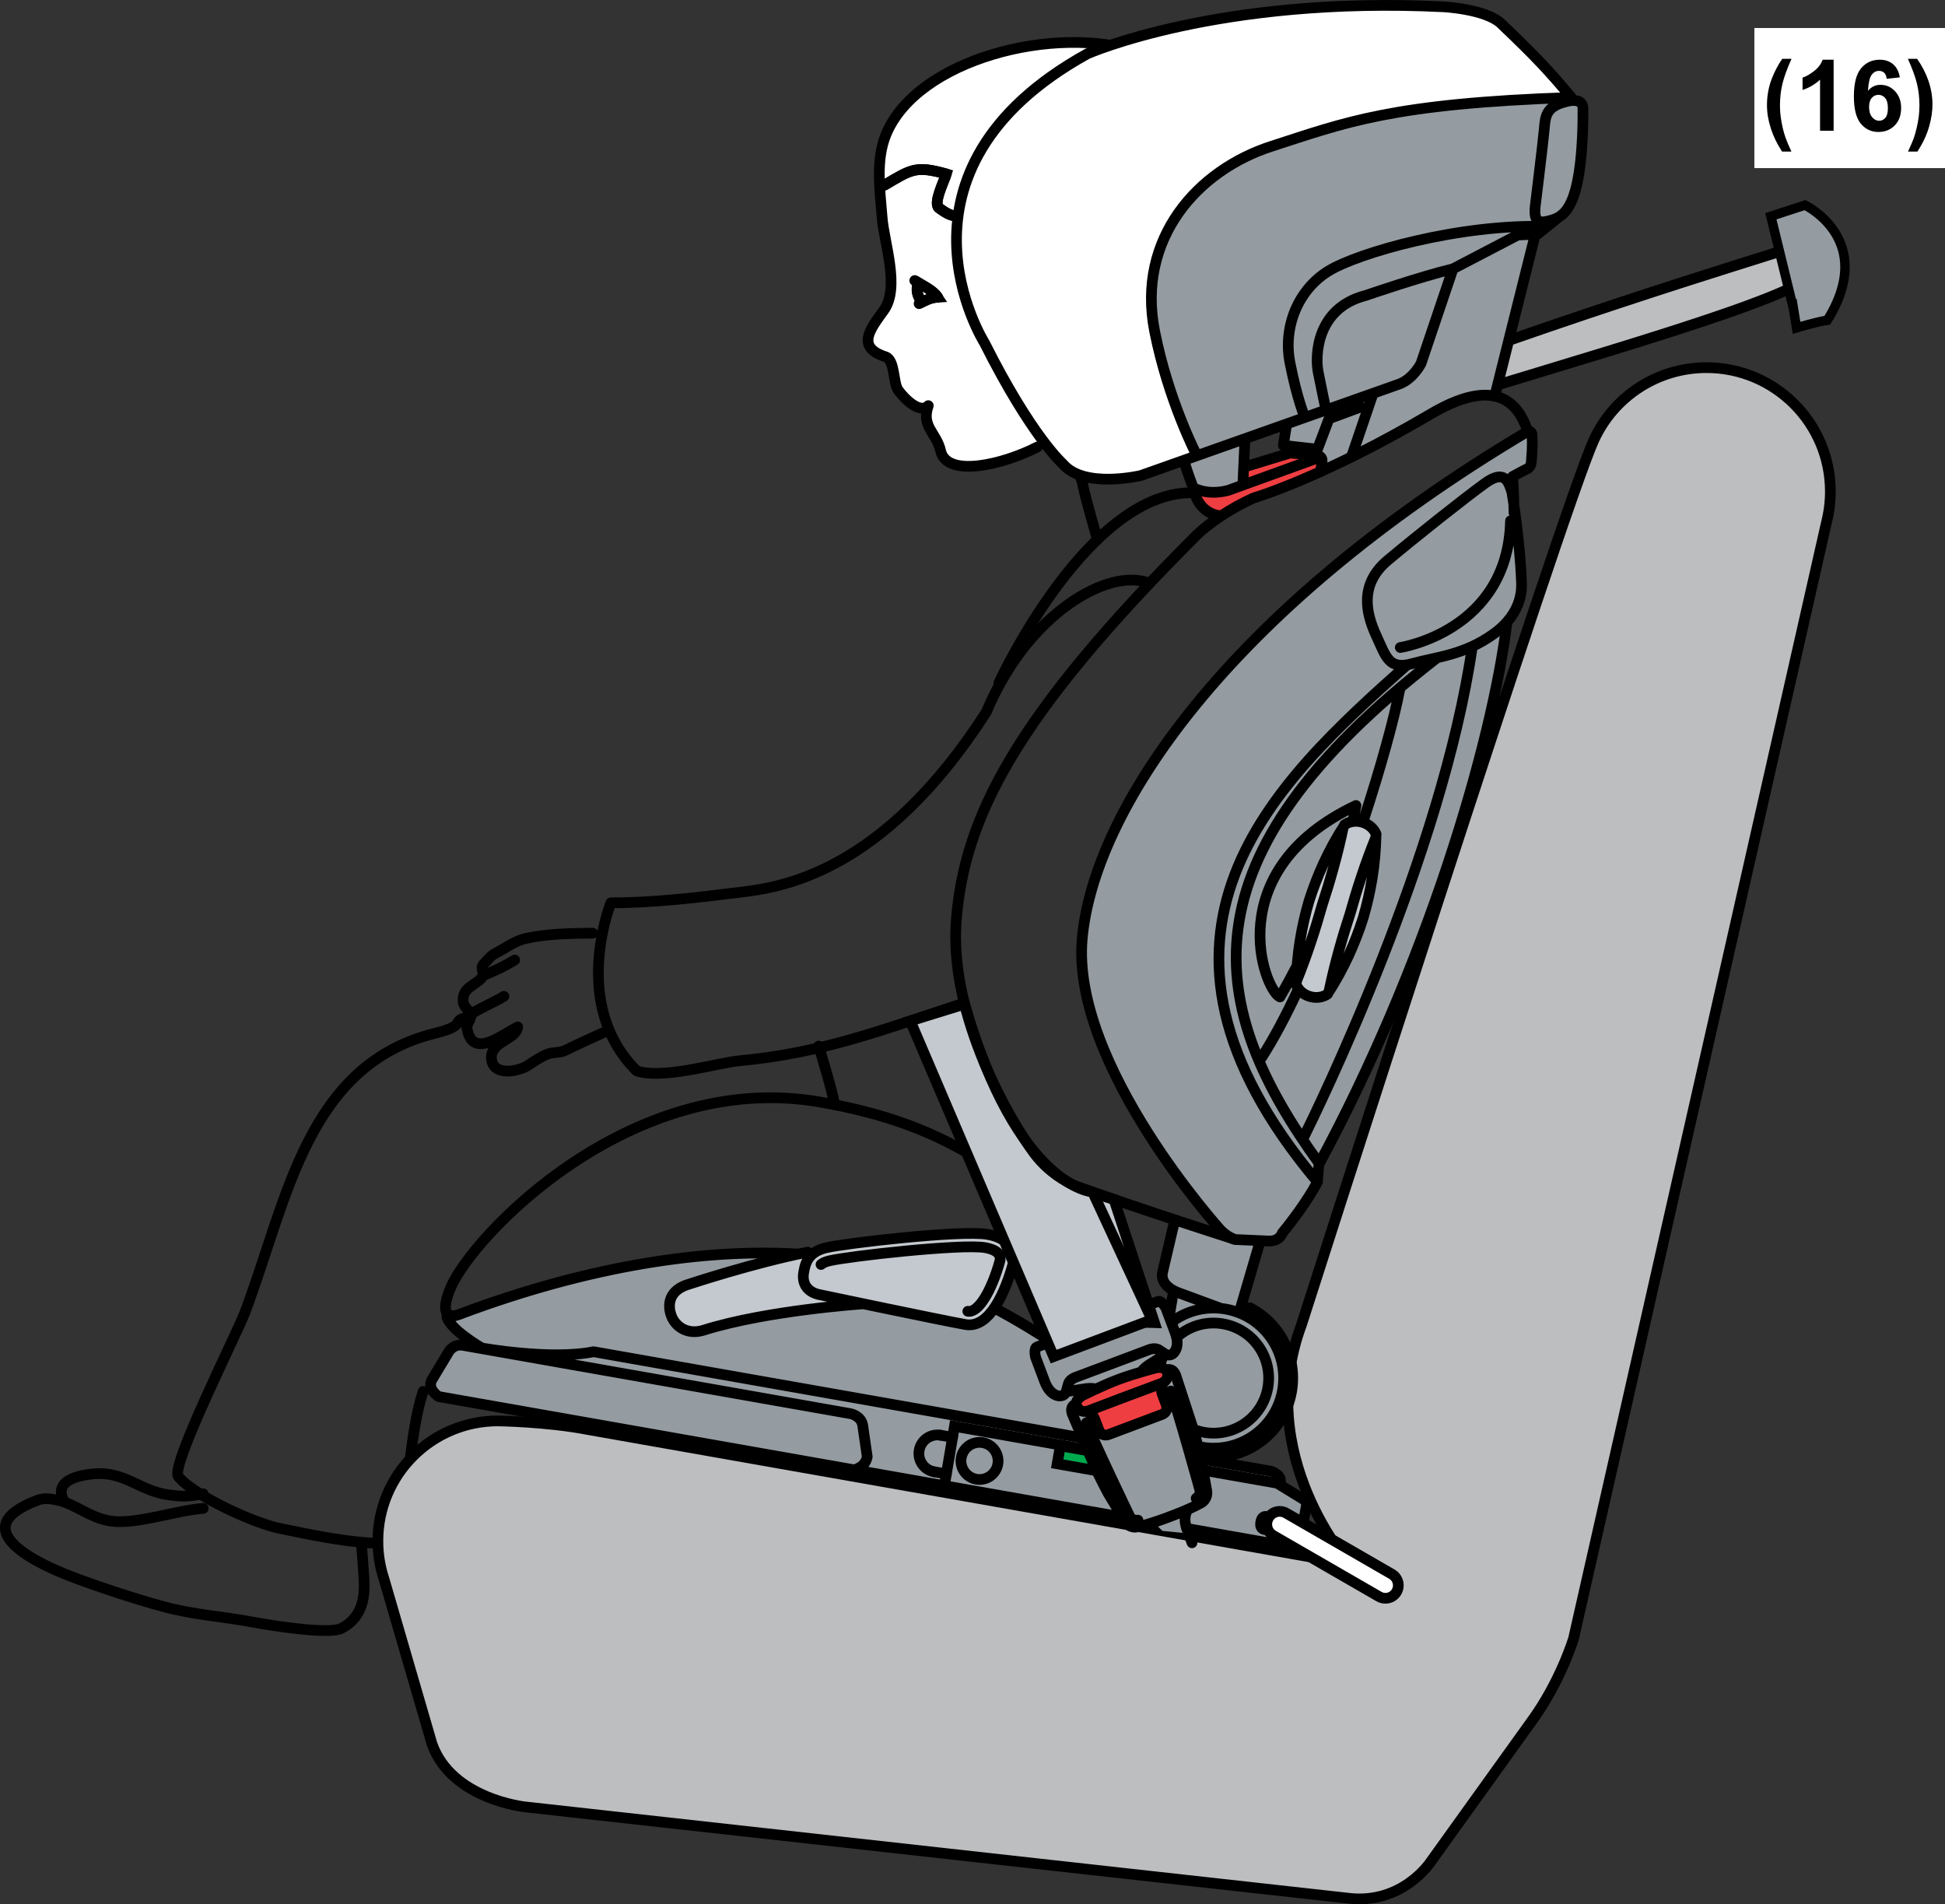 <?xml version="1.0" encoding="UTF-8"?>
<!DOCTYPE svg PUBLIC "-//W3C//DTD SVG 1.1//EN" "http://www.w3.org/Graphics/SVG/1.1/DTD/svg11.dtd">
<!-- Creator: CorelDRAW 2017 -->
<svg xmlns="http://www.w3.org/2000/svg" xml:space="preserve" width="41.654mm" height="40.776mm" version="1.1" style="shape-rendering:geometricPrecision; text-rendering:geometricPrecision; image-rendering:optimizeQuality; fill-rule:evenodd; clip-rule:evenodd"
viewBox="0 0 1867.7 1828.33"
 xmlns:xlink="http://www.w3.org/1999/xlink">
 <rect x="0" y="0" width="1867.7" height="1828.33" fill="#333333" stroke="none"/>
 <defs>
  <style type="text/css">
   <![CDATA[
    .str3 {stroke:black;stroke-width:9.05;stroke-miterlimit:4}
    .str2 {stroke:black;stroke-width:10.28;stroke-miterlimit:4}
    .str0 {stroke:black;stroke-width:10.28;stroke-linecap:round;stroke-linejoin:round;stroke-miterlimit:4}
    .str1 {stroke:black;stroke-width:10.28;stroke-linecap:round;stroke-linejoin:round;stroke-miterlimit:4}
    .fil1 {fill:none;fill-rule:nonzero}
    .fil8 {fill:black;fill-rule:nonzero}
    .fil7 {fill:black;fill-rule:nonzero}
    .fil6 {fill:#00AA4F;fill-rule:nonzero}
    .fil4 {fill:#949CA1;fill-rule:nonzero}
    .fil0 {fill:#BCBEC0;fill-rule:nonzero}
    .fil3 {fill:#C3C9CE;fill-rule:nonzero}
    .fil5 {fill:#EF3E42;fill-rule:nonzero}
    .fil2 {fill:white;fill-rule:nonzero}
   ]]>
  </style>
 </defs>
 <g id="Слой_x0020_1">
  <path class="fil0 str0" d="M1728.6 272.12c-64.2,34.1 -277.92,90.75 -460.05,150.32l2.09 -29.03c188.71,-76.01 413.69,-143.78 454.15,-156.93l3.81 35.64z"/>
  <path class="fil1 str1" d="M1149.39 473.28c-103.2,-6.66 -190.16,182.27 -190.16,182.27"/>
  <path class="fil2" d="M1093.47 50.44c-92.28,-25.06 -212.74,6.61 -242.49,78.68 -10.21,24.86 -5.78,53.59 -3.8,79.56 1.87,24.54 17.37,67.34 1.77,89.17 -12.48,17.35 -27.6,35.36 1.43,44.7 9.39,3.05 7.18,24.91 12.26,32.05 6.09,8.64 20.99,23.16 28.87,14.92 -7.05,20.23 7.83,25.83 11.85,43.39 6.03,26.29 64.05,8.67 96.43,-7.99l93.69 -374.48z"/>
  <path class="fil1 str1" d="M996.19 429.16c-32.36,16.67 -86.92,30.02 -92.96,3.7 -3.99,-17.55 -18.9,-23.14 -11.83,-43.4 -7.91,8.26 -22.8,-6.28 -28.92,-14.9 -5.05,-7.13 -2.85,-28.96 -12.26,-32.05 -29.03,-9.37 -13.89,-27.36 -1.43,-44.75 15.61,-21.85 0.09,-64.65 -1.75,-89.2 -2,-25.97 -6.43,-54.7 3.81,-79.57 29.74,-72.05 161.91,-106.24 243.67,-78.81m-507.93 816.63c40.81,0.11 83.36,-5.11 123.54,-10.06 38.83,-4.68 136.81,-17.18 236.94,-173 40.15,-95.77 118.53,-139.52 156.82,-123.67m-180.63 403.79c-74.42,24.36 -133.09,47.2 -212.4,54.51 -21.34,1.93 -68.54,16.72 -95.95,10.83l-3.55 -1.01c-41.46,-41.05 -40.13,-96.71 -32.74,-132.91m0 0c2.43,-12.12 5.54,-21.96 7.97,-28.47m214.95 193.86c-2.87,-15.66 -15.39,-56.34 -15.39,-56.34m-206.87 -12.83c-12.2,5.51 -24.28,11.03 -36.29,16.94 -5.28,2.58 -11.75,1.6 -17.16,3.62 -6.09,2.34 -13.32,7.2 -18.7,10.81 -8.73,5.79 -34.31,11.26 -35.24,-6.98 -0.78,-15.99 23.84,-17.67 25.26,-29.91 -16.14,7.85 -43.15,31.23 -48.75,1.56 -0.48,-2.74 1.31,-5.46 2.6,-8.18m0 0c0.71,-1.56 1.31,-3.18 1.12,-4.76 -0.58,-3.97 -6.72,-7.53 -7.28,-12.34 -1.55,-13.5 10.01,-15.36 17.05,-22.68 4.84,-5.08 -1.61,-9.56 2.45,-13.79 3.62,-3.74 6.86,-8.23 11.58,-10.62 9.38,-4.71 18.46,-11.78 28.6,-14.09 21.43,-4.71 42.8,-4.84 64.65,-5.14m-74.93 25.81c-9.44,5.79 -18.97,10.3 -29.15,14.47m18.82 20.39c-9.77,5.79 -20.2,10.12 -29.99,16.04m-1.61 3.43c-21.96,3.15 -1.24,7.82 -33.92,15.83 -123.98,30.29 -142.44,160.21 -183.33,268.59 -7.15,19.01 -71.83,147.44 -63.84,157.15 15.5,18.9 74.87,45.91 99.62,50.26 12.83,2.28 111.06,25.28 114.17,6.18 5.92,-35.89 9.41,-103.99 21.39,-138.14m-211.23 112.32c-13.07,0.92 -29.58,4.95 -45.78,8.24 -15.27,3.12 -30.2,5.52 -41.79,4.07 -21.05,-2.64 -34.97,-16.83 -53.38,-20.46m0 0c-5.51,-1.06 -11.74,-2.17 -18.13,0.26 -75.44,28.54 7.56,63.65 30.48,72.57 22.87,8.9 63.51,22.48 91.76,29.97 28.27,7.53 52.5,8.65 83.44,14.33 30.94,5.71 75.58,11.5 85.92,6.28 21.85,-10.95 22.15,-33.34 22.02,-42.42 -0.11,-9.1 -2.78,-40.37 -2.78,-40.37m-151.82 -46.51c-15.25,3.08 -21.45,2.5 -33,1.06 -27.38,-3.51 -42.23,-22.68 -71.51,-20.24 -23.97,2.04 -37.41,10.23 -29.44,25.69"/>
  <path class="fil2" d="M878.54 269.48c7.85,4.95 17.38,9.17 21.75,15.85 -6.91,0.39 -11.63,3.12 -17.6,6.08l-4.15 -21.93z"/>
  <path class="fil1 str2" d="M878.54 269.48c7.85,4.95 17.38,9.17 21.75,15.85 -6.91,0.39 -11.63,3.12 -17.6,6.08"/>
  <path class="fil1 str1" d="M878.39 269.34c7.94,5.01 17.63,9.3 22.08,16.06 -7.02,0.39 -11.83,3.13 -17.89,6.17"/>
  <path class="fil2" d="M881.48 272.88c-1.55,5.13 -0.74,9.96 2.1,14.62l-2.1 -14.62z"/>
  <path class="fil1 str2" d="M881.48 272.88c-1.55,5.13 -0.74,9.96 2.1,14.62"/>
  <path class="fil1 str1" d="M881.42 272.73c-1.73,5.24 -0.86,10.21 2.31,14.95"/>
  <path class="fil2" d="M848.88 178.1c26.56,-15.74 30.49,-19.12 59.82,-11.04 -2.1,6.8 -12.89,28.2 -7.05,32.55 16.78,12.47 18.99,7.53 37.85,-1.48l-90.62 -20.02z"/>
  <path class="fil1 str2" d="M848.88 178.1c26.56,-15.74 30.49,-19.12 59.82,-11.04 -2.1,6.8 -12.89,28.2 -7.05,32.55 16.78,12.47 18.99,7.53 37.85,-1.48"/>
  <path class="fil1 str1" d="M848.72 178.05c26.62,-15.83 30.61,-19.23 60.03,-11.08 -2.12,6.82 -12.92,28.34 -7.07,32.76 16.81,12.54 19.04,7.59 37.96,-1.54m86.18 246.63c0,0 11.53,7.4 13.92,20.44 2.4,13.03 14.12,52.71 14.12,52.71"/>
  <path class="fil2" d="M1496.95 208.33l-20.41 16.42 -19.03 0.89 -62.28 32.48 -30.69 90.86c0,0 -6.93,14.02 -20.12,19.49l-248.99 88.13c0,0 -54.54,12.92 -74.68,-11.06 0,0 -30.02,-26.04 -75.44,-116.45 0,0 -104.43,-164.88 98.77,-277.42 0,0 126.34,-55.93 342.27,-45.13 0,0 40.41,2.1 55.14,16.14 34.78,33.18 46.65,46.22 67.37,70.93l-11.93 114.75z"/>
  <path class="fil0 str0" d="M368.62 1515.65l46.22 158.81c18.89,53.26 89.5,60.42 89.5,60.42l789.46 87.57c53.25,6.85 80.29,-35.21 80.29,-35.21l96.25 -134.06c28.2,-38.38 40.71,-80.1 40.71,-80.1l242.92 -1071.85c2.37,-9.38 3.64,-19.23 3.64,-29.32 0,-65.71 -53.25,-118.92 -118.91,-118.92 -47.9,0 -89.18,28.27 -108,69.11 -30.02,65.04 -280.88,849.71 -280.88,849.71 -46.85,125.53 46.17,229.74 46.17,229.74l-731.76 -129.06c-39.48,-7.59 -86.05,-8.22 -86.05,-8.22 -63.7,0 -115.33,51.61 -115.3,115.34 -0.03,12.56 2.01,24.66 5.73,36.04z"/>
  <polygon class="fil3" points="728.27,1213.2 683.75,1226.4 648.55,1240.19 645.88,1255.42 649.59,1265.82 655.48,1274.75 671.46,1277.13 698.9,1270.5 748.8,1260.74 795.85,1252.96 837.09,1243.81 806.59,1200.25 "/>
  <path class="fil4" d="M1210.26 1191.18l-18.32 62.48 23.76 12.51 14.28 16.95 8.04 17.67 2.88 14.14 0.08 15.75 -3.57 16.38 -6.77 14.85 -15.33 18.45 -31.24 16.34 -19.69 2.28 -12.15 -1.08 68.41 14.63c7.96,5.62 7.94,12.31 7.94,12.31l29.07 16.02 -2.91 16.47 -6.36 4.7 -29.53 -5.21 -5.92 5.3 3.83 7.28 18.45 2.47c3.91,2.97 3.91,7.51 3.91,7.51l-57.34 -2.78 -43.2 -11.75c-1.01,5.77 -705.39,-121.88 -705.39,-121.88l-11.99 -2.12c-6.52,-15.93 -5.65,-20.85 -5.65,-20.85l23.71 -28.19 23.46 2.43 -19.28 -13.16 -10.65 -10.25 45 -21.97 89.72 -25.5 83.15 -14.96 74.39 -5.31 36.86 0.13 -53.53 15.53 -52.08 16.17 -12.05 11.93 7.39 26.29 12.43 5.22 16.97 -2.82 28.42 -7.2 35.8 -6.74 28.07 -4.08 54.67 -4.02 99.77 18.24 12.28 -1.96c9.11,-6.38 16.24,-15.06 16.24,-15.06l45.16 29.32 32.65 20.93 42.06 30.36 32.11 23.16 -10.12 -33.9 2.55 -21.93 11.07 -20.12 14.29 -13.99 -0.44 -30.26c-9.92,-9.9 -7.4,-24.44 -7.4,-24.44l9.97 -42.63 60.6 17.4 9.31 1.9 12.16 0.65z"/>
  <polygon class="fil3" points="973.17,1205.79 966.43,1193.01 954.64,1186.66 942.2,1184.48 888.08,1186.49 832.24,1192.18 797.21,1197.15 771.69,1211.45 771.47,1223.6 773.73,1234.53 785.6,1242.7 920.21,1270.39 930.78,1271.99 940.06,1269.77 949.17,1263.42 966.08,1233.8 972.5,1215.44 "/>
  <path class="fil4" d="M1442.79 428.85l-72.07 47.25 -79.82 60.12 -71.12 59.65 -63.37 70.89 -46.65 61.57 -38.45 66.42 -25.04 66.91 -7.08 39.89 1.9 41.9 10.12 40.78 17.32 42.66 42.6 74.36 60.81 79.63c11.8,8.38 26.16,9.64 26.16,9.64l27.68 -0.52 16.33 -19.82 17.53 -25.78 1.3 -14.76 7.55 -15.41 19.06 -36.6 48.53 -104.67 44.57 -115.08 39.64 -128.54 26.84 -132.21 9.64 -14.93 4.24 -23.52 -8.37 -100.02 17.87 -16.18 -3.39 -28.42 -24.34 14.79z"/>
  <polygon class="fil3" points="1319.84,797.84 1310.41,790.31 1298.47,789.75 1290.56,792.4 1270.14,828.53 1255.38,865.61 1253.16,890.84 1244.21,943.8 1250.65,952.53 1259.87,956.69 1267.37,957.35 1275.53,953.27 1300.63,902.2 1314.85,860.26 1319.93,829.53 1321.48,806.64 "/>
  <polygon class="fil5" points="1261.45,438.57 1234.5,434.5 1195.03,447.14 1192.42,464.28 1171.65,473.89 1156.17,471.76 1147.86,469.23 1154.36,486.42 1164.39,493.33 1175.13,493.69 1203.73,478.13 1223.65,471.25 1246.39,462.22 1269.35,449.6 1269.44,440.01 "/>
  <path class="fil4" d="M1500.5 92.84l-114.38 8.87 -73.48 11.85 -63.46 17.72 -64.68 25.42 -37.85 29.61 -23.93 32.63 -12.47 37.58 -4.6 31.18 11.91 66.74 23 64.19 8.81 18.87c-4.13,1.47 -11.13,4.84 -11.07,9.37 0.16,9.22 11.86,21.75 11.86,21.75l15.88 4 13.43 -1.85 14.01 -5.09 2.03 -44.5 34.34 -14.69 2.48 21.07 32.82 3.72c-0.63,5.87 2.94,21.51 2.94,21.51l119.65 -62.73 23.3 -8.72 18.1 -1.85c6.2,1.03 47.41,-154.73 47.41,-154.73l14.82 -12.15 12.42 -10.39 10.31 -24.76 7.78 -73.09 -9.05 -7.78 -12.34 -3.74z"/>
  <path class="fil1 str1" d="M1496.95 208.33l-20.41 16.42 -19.03 0.89 -62.28 32.48 -30.69 90.86c0,0 -6.93,14.02 -20.12,19.49l-248.99 88.13c0,0 -54.54,12.92 -74.68,-11.06 0,0 -30.02,-26.04 -75.44,-116.45 0,0 -104.43,-164.88 98.77,-277.42 0,0 126.34,-55.93 342.27,-45.13 0,0 40.41,2.1 55.14,16.14 34.78,33.18 46.65,46.22 67.37,70.93m-113.64 164.53c-30.97,7.38 -83.77,25.54 -83.77,25.54 -47.83,12.24 -48.7,58.29 -45.64,73.74 3.07,15.44 7.45,36.24 7.45,36.24m212.31 -176.17c-83.35,-2.82 -181.26,25.09 -210,42.78 -28.72,17.73 -43.83,53.09 -36.81,88.44 7.02,35.37 14.28,52.11 14.28,52.11m255.81 -307.22c-172.44,5.78 -217.01,24 -287.9,46.87 -70.9,22.87 -129.76,88.52 -112.23,177.46 13.13,66.75 40.64,119.58 40.64,119.58m353.91 -339.75c-19.14,4.7 -19.36,14.51 -20.39,26.15 -1.01,11.69 -8.75,74.84 -8.75,74.84 -1.2,13.56 3.04,15.84 12.47,13.48 9.41,-2.36 20.8,-5.49 27.49,-34.75 6.68,-29.28 5.93,-71.58 5.93,-71.58 1.25,-14.17 -16.75,-8.13 -16.75,-8.13zm-28.98 127.13l-38.97 155.65m18.46 111.63c-0.06,-22.53 -1.35,-34.61 -1.35,-34.61 10.44,-5.79 13.54,-7.18 13.54,-7.18 4.78,-1.77 4.54,-7.86 4.54,-7.86 1.5,-17.27 0.68,-22.87 0.68,-22.87 0.59,-6.77 -4.08,-5.56 -4.08,-5.56 -292.55,173.86 -417.36,366.47 -427.94,487.48 -10.6,121.02 132.76,279.33 132.76,279.33 6.85,7.04 13.87,9.22 13.87,9.22l30.93 1.36c12.29,1.08 14.61,-7.63 14.61,-7.63 23.46,-28.42 33.77,-49.1 33.77,-49.1 0.21,-6.26 1.47,-17.03 1.47,-17.03 102.8,-190.1 166.2,-402.49 180.53,-520.58m4.66 -124.77c-3.12,-9.52 -6.64,-22.16 -25.7,-8.41 -19.05,13.76 -66.18,51.08 -93.53,74.03 -27.35,22.95 -20.94,50.63 -11.14,72 9.81,21.34 12.28,33.45 35.1,27.08 22.82,-6.39 49.16,-7.83 77.85,-28.46 28.7,-20.64 26.8,-45.08 26.64,-49.91 -1.47,-40.83 -9.22,-86.34 -9.22,-86.34zm-1.3 27.68c-2.45,106.01 -105.85,121.66 -105.85,121.66m6.58 16.56c-127.41,113.35 -285.41,258.97 -86.1,496.48m148.71 -514.12c-28.97,200.21 -148.82,445.03 -162.99,473.48m-4.46 -143.61c-11.47,24.55 -23.24,46.81 -34.88,64.9m132.51 -352.96c-4.84,25.99 -17.78,73.62 -35.39,127.21m71.42 -158.11c-251.2,194.18 -220.85,336.66 -113.15,485.65m54.45 -316.51c-0.33,29.93 -5.52,57.26 -12.26,80.34m12.21 -77.3c-10.31,25.37 -18.52,50.92 -24.83,73.47m-21.94 77.41c16.38,-25.04 27.3,-50.63 34.56,-73.58m-32.93 71.04c5.57,-26.84 13,-52.63 20.31,-74.87m-4.91 -85.56c-16.39,25.04 -27.28,50.64 -34.58,73.56m32.95 -71.02c-5.59,26.83 -13,52.63 -20.31,74.87m-24.88 76.48c0.33,-29.9 5.52,-57.26 12.24,-80.32m-12.2 77.32c10.31,-25.37 18.51,-50.95 24.84,-73.47m51.84 -68c-1.9,-5.11 -6.65,-9.57 -12.99,-11.5 -6.47,-1.98 -13,-0.82 -17.45,2.47m-16.21 162.4c-4.43,3.18 -10.83,4.24 -17.2,2.3 -6.47,-1.96 -11.26,-6.55 -13.1,-11.77m1.04 -17.78c-9.6,18.54 -16.46,30.07 -16.46,30.07 -15.47,-7.18 -58.26,-121.66 73,-183.85m0 0c-0.84,5.09 -1.85,10.22 -2.99,15.41m-31.02 -335.98l1.47 -10.12c0.43,-5.03 -5.03,-5.52 -5.03,-5.52l-25.63 -2.25 -44.65 13.65m70.03 -8.46l-84.82 30.69c-20.37,5.41 -33.65,-2.53 -33.65,-2.53 5.28,26.73 26.31,26.86 26.31,26.86m-35.32 -53.13c3.23,11.12 9.02,26.28 9.02,26.28m49.7 -47.06l-2.04 44.52m48.53 -36.97l-1.07 6.36m77.63 -57.47l-20.83 61.15m8.79 -47.99l-30.34 11.23 -11.03 29.26 -32.82 -3.72 3.26 -20.58m-136.43 904.45c-6.46,36.6 17.97,71.48 54.56,77.93 36.59,6.45 71.46,-17.98 77.9,-54.57 6.46,-36.58 -17.95,-71.46 -54.54,-77.92 -36.58,-6.43 -71.48,17.99 -77.92,54.56zm14.17 2.53c-5.06,28.73 14.12,56.16 42.88,61.23 28.74,5.06 56.19,-14.16 61.25,-42.88 5.06,-28.77 -14.14,-56.17 -42.88,-61.24 -28.75,-5.08 -56.19,14.11 -61.24,42.9zm86.9 -58.37c28.77,14.85 45.89,47.17 39.97,80.73 -7.29,41.31 -46.69,68.89 -88,61.6 -5.21,-0.9 -10.17,-2.33 -14.89,-4.19l3.08 -8.15m69.84 -194.39l-19.85 67.72 -0.46 1.56m-61.77 -89.23l-11.71 50.04c-1.95,8.48 4.11,13.99 9.14,17.02 3.26,1.95 6.09,2.88 6.09,2.88l40.92 15.07m-51.17 15.93l5.41 -32.4m-172.02 16.03c86.81,46.2 159.07,110.57 159.07,110.57m3.1 -89.99c-133.76,-151.04 -206.66,-196.68 -329.11,-218.26 -182.26,-32.14 -335.61,129.83 -355.49,179.13 -14.6,36.16 10.31,24.06 10.31,24.06 124.58,-46.56 235.21,-62.65 323.67,-57.32m206.52 9.22c-7.31,26.46 -22.33,62.59 -45.73,58.48 -23.39,-4.13 -141.59,-29 -141.59,-29 -12.15,-3.2 -15.33,-12.31 -13.81,-20.96 1.01,-5.68 2.34,-12.31 8.17,-17.4 3.05,-2.67 7.38,-4.95 13.54,-6.41 17.89,-4.24 129.52,-17.25 154.8,-12.79 30.56,5.39 24.63,28.07 24.63,28.07zm-43.48 45.76l0 0c9.77,1.71 22.46,-18.35 30.94,-48.86 0.1,-0.65 0.44,-3.56 -1.25,-6.04 -1.96,-2.86 -6.6,-5.06 -13.08,-6.2 -22.24,-3.92 -130.81,8.18 -149.56,12.64 -3.61,0.83 -6.31,2.03 -8.04,3.54m-12.81 -11.88c-51.18,10.04 -113.52,30.64 -113.52,30.64 -19.66,5.49 -21.39,19.5 -17.46,30.31 3.94,10.82 15.76,18.83 31,14.03 60.96,-19.2 153.5,-25.34 153.5,-25.34m-400.02 11.98c2.13,12.27 33.6,30.45 33.6,30.45 0,0 66.17,11.89 107.33,3.57l650.59 114.73c0,0 12.5,4.16 7.94,12.3l-9.96 27.81c0,0 -8.7,27.27 -31.71,23.21l-765.7 -135.01c0,0 -11.22,-7.05 -6.52,-15.93l16.51 -27.46c0,0 4.41,-7.37 13.46,-5.79l372.48 65.69c0,0 9.73,2.09 11.29,10.93l4.38 30.35c-1.87,10.57 -12.73,12.53 -12.73,12.53m83.25 -33.17c-9.69,-1.71 -18.94,4.76 -20.64,14.46 -1.71,9.7 4.76,18.94 14.46,20.64"/>
  <path class="fil4" d="M906.85 1426.49l9.67 -57.03 309.84 54.62 24.93 15.28c3.78,2.34 3.22,5.89 3.22,5.89l-1.99 11.31c-1,5.65 -6.36,4.7 -6.36,4.7l-29.55 -5.21c-3.72,-0.66 -5.27,1.73 -5.92,5.3 -0.63,3.59 -0.01,6.6 3.85,7.28 3.87,0.68 17.65,3.12 17.65,3.12 4.56,0.81 5.03,4.93 4.69,6.86 -0.35,1.95 -1.99,5.73 -6.9,4.87l-323.15 -56.99z"/>
  <path class="fil1 str2" d="M906.85 1426.49l9.67 -57.03 309.84 54.62 24.93 15.28c3.78,2.34 3.22,5.89 3.22,5.89l-1.99 11.31c-1,5.65 -6.36,4.7 -6.36,4.7l-29.55 -5.21c-3.72,-0.66 -5.27,1.73 -5.92,5.3 -0.63,3.59 -0.01,6.6 3.85,7.28 3.87,0.68 17.65,3.12 17.65,3.12 4.56,0.81 5.03,4.93 4.69,6.86 -0.35,1.95 -1.99,5.73 -6.9,4.87l-323.15 -56.99z"/>
  <path class="fil1 str1" d="M923.05 1399.61c-1.71,9.68 4.76,18.92 14.46,20.64 9.68,1.71 18.94,-4.76 20.64,-14.46 1.71,-9.71 -4.78,-18.94 -14.46,-20.64 -9.7,-1.71 -18.94,4.76 -20.64,14.46zm173.44 32.7c-0.84,4.81 2.36,9.38 7.15,10.22 4.79,0.86 9.36,-2.36 10.2,-7.13 0.86,-4.81 -2.34,-9.36 -7.15,-10.22 -4.78,-0.84 -9.35,2.36 -10.21,7.13zm18.49 3.26c-0.84,4.81 2.36,9.38 7.13,10.22 4.81,0.85 9.38,-2.34 10.22,-7.13 0.86,-4.81 -2.34,-9.38 -7.15,-10.22 -4.78,-0.83 -9.37,2.35 -10.21,7.13zm27.59 -26.26l-10.05 56.98m-75.89 -72.13l-2.75 15.69 -36.35 -6.41 2.75 -15.69"/>
  <polygon class="fil6" points="1055.42,1412.54 1050.36,1411.65 1020.23,1406.34 1015.2,1405.47 1016.05,1400.39 1017.29,1393.27 1018.17,1388.2 1023.23,1389.1 1053.37,1394.39 1058.4,1395.28 1057.54,1400.34 1056.31,1407.48 "/>
  <path class="fil7" d="M1022.37 1394.16l30.12 5.31 -1.25 7.12 -30.12 -5.32 1.25 -7.12zm-8.34 -11.91l-1.79 10.14 -1.25 7.12 -1.78 10.12 10.12 1.77 30.11 5.31 10.14 1.79 1.77 -10.14 1.25 -7.12 1.78 -10.11 -10.12 -1.79 -30.11 -5.31 -10.12 -1.79z"/>
  <path class="fil1 str1" d="M903.32 1378.01l11.41 2.03m-17.59 33.07l11.64 2.06"/>
  <path class="fil2" d="M1330.38 1534.58c-2.2,0 -4.35,-0.58 -6.26,-1.67l-101.52 -58.61c-5.92,-3.4 -7.99,-11.01 -4.56,-16.97 2.26,-3.84 6.38,-6.2 10.8,-6.2 2.18,0 4.32,0.55 6.2,1.65l101.51 58.64c5.9,3.39 7.95,10.99 4.56,16.93 -2.22,3.87 -6.34,6.25 -10.73,6.25z"/>
  <path class="fil8" d="M1228.84 1456.27c1.23,0 2.48,0.31 3.62,0.98l101.54 58.62c3.46,2.01 4.63,6.46 2.64,9.94 -1.35,2.32 -3.77,3.64 -6.28,3.64 -1.23,0 -2.5,-0.33 -3.65,-1l-101.54 -58.6c-3.46,-2 -4.66,-6.47 -2.65,-9.94 1.36,-2.32 3.79,-3.64 6.33,-3.64zm0 -10.28c-6.25,0 -12.07,3.35 -15.22,8.75 -2.35,4.06 -2.99,8.79 -1.77,13.33 1.22,4.56 4.13,8.34 8.19,10.69l101.52 58.59c2.64,1.53 5.69,2.36 8.79,2.36 6.26,0 12.08,-3.35 15.2,-8.8 4.81,-8.37 1.95,-19.09 -6.4,-23.95l-101.55 -58.62c-2.64,-1.55 -5.68,-2.35 -8.76,-2.35z"/>
  <path class="fil4" d="M1723.35 296.86l2.89 18.63c0,0 20.34,-6.09 30.18,-7.45 49.02,-77.92 -21.85,-111.5 -21.85,-111.5l-33.34 10.79 22.11 89.53z"/>
  <path class="fil1 str3" d="M1722.18 296.36l2.97 18.41c0,0 19.88,-5.99 29.53,-7.29 48.15,-77.24 -21.41,-110.54 -21.41,-110.54l-32.78 10.69 21.69 88.73z"/>
  <polygon class="fil4" points="1057.75,1285.22 1106.14,1267.06 1101.26,1254.01 1110.02,1250.3 1116.43,1251.53 1119.6,1255.96 1120.41,1263.35 1130.64,1285.38 1130.15,1292.32 1126.96,1299.02 1120.81,1300.88 1118.5,1299.82 1096.81,1316.35 1052.25,1333.94 1035.2,1334.43 1023.81,1336.21 1019.57,1340.12 1019.13,1338.94 1010.92,1337.74 1005.02,1330.59 1001.73,1321.84 994.36,1303.02 994.12,1295.46 998.83,1292.1 1003.85,1290.19 1012.56,1301.93 "/>
  <path class="fil4" d="M1116.12 1469.83l-8.24 -8.21 -12.64 3.67 -9.35 0.22 -5.39 -4.46 -21.54 -37.13 -13.23 -30.24 -14.61 -32.66 -1.79 -9.39 6.68 1.52 5.9 2.01c5.66,2.35 9.44,8.38 9.44,8.38l1.91 7.91 3.61 6.09 5.38 1.03 8.81 -3.67 44.97 -16.91 4.27 -5.41 -0.65 -4.52 -2.15 -4.33 -1.74 -9.64 3.53 -7.04 1.8 -5.09 3.52 -6.68 3.64 3.53 4.02 11.63 15.03 46.76 10.9 50.87 0.14 8.97 -4.57 5.73 -12.95 6.39 -2.83 8.28 0.51 6.33 0.83 8.38 -23.19 -2.29z"/>
  <polygon class="fil3" points="1108.56,1269.94 1005.36,1266.72 987.88,1126.2 1069.67,1151.59 "/>
  <polygon class="fil1 str2" points="1108.56,1269.94 1005.36,1266.72 987.88,1126.2 1069.67,1151.59 "/>
  <path class="fil3" d="M1049.21 1144.47l56.93 122.59 -94.36 35.45 -137.69 -322.28 52.18 -16.15c50.62,176.26 122.94,180.39 122.94,180.39z"/>
  <path class="fil1 str2" d="M1049.21 1144.47l56.93 122.59 -94.36 35.45 -137.69 -322.28 52.18 -16.15c50.62,176.26 122.94,180.39 122.94,180.39z"/>
  <polygon class="fil5" points="1067.26,1327.11 1110.26,1313.29 1118.05,1314.19 1121.27,1319.9 1114.72,1328.44 1119.54,1355.03 1060.24,1377.67 1047.55,1357.5 1038.89,1354.81 1034.22,1349.29 1035.26,1343.26 1042.27,1338.46 "/>
  <path class="fil1 str1" d="M1119.27 1300.33l-16.55 10.48c-4.96,3.43 -5.91,5.54 -5.91,5.54m-73 19.87l19.33 -3c5.99,-0.68 8.1,0.25 8.1,0.25m22.97 -9.09c15.47,-5.81 36.05,-11.09 36.05,-11.09 8.46,-1.5 10.33,3.51 10.33,3.51 3.24,8.62 -5.87,11.64 -5.87,11.64 -16.53,6.19 -34.54,12.86 -34.54,12.86m37.95 -14.81c-5,5.21 -2.01,12.12 -2.01,12.12l3.53 9.44c3.1,8.19 -4.35,10.22 -4.35,10.22l-25.18 9.46m34.07 -32.14c6.61,17.65 27.85,94.48 27.85,94.48 1.87,4.99 -3.43,8.51 -3.43,8.51m-7.8 10.57c-6.17,8.48 -0.46,20.71 -0.46,20.71l4.29 11.43m-71.1 -156.66c-15.47,5.81 -34.44,15.39 -34.44,15.39 -7.35,4.41 -5.46,9.46 -5.46,9.46 3.24,8.6 12.1,4.89 12.1,4.89 16.51,-6.23 34.45,-13.08 34.45,-13.08m-46.77 6.56c-7.6,2.86 -3.18,11.1 -3.18,11.1l20.37 47.71c5.38,12.07 13.4,26.94 13.4,26.94l16.48 27.46c4.35,6.56 11.12,5.05 11.12,5.05 12.78,-2.56 31.75,-9.94 31.75,-9.94m-81.46 -101.01c7.18,0.63 9.49,7.8 9.49,7.8l3.54 9.39c3.08,8.23 10.02,4.84 10.02,4.84l25.16 -9.46m-46.77 -1.77c6.63,17.65 41.22,89.48 41.22,89.48 1.87,4.94 8.21,4.13 8.21,4.13m12.62 -207.52l6.66 -2.52c3.37,-1.26 7.56,6.42 7.56,6.42l8.86 23.65c5.17,13.75 -1.5,19.41 -1.5,19.41 -3.34,3.65 -7.69,1.31 -7.69,1.31l-6.83 -4.48c-3.61,-2.01 -8.4,-0.22 -8.4,-0.22l-35.92 13.52m-65.65 -18.43l-6.67 2.5c-3.37,1.25 -1.44,9.79 -1.44,9.79l8.89 23.62c5.16,13.75 13.9,13.65 13.9,13.65 4.92,0.55 6.66,-4.08 6.66,-4.08l2.17 -7.86c1.39,-3.91 6.21,-5.73 6.21,-5.73l35.94 -13.46m51.55 6.28c7.61,-2.87 9.71,6.23 9.71,6.23l16.07 49.34c3.91,12.6 7.67,29.14 7.67,29.14l5.68 31.46c1.03,7.83 -5.04,11.15 -5.04,11.15 -11.29,6.48 -30.42,13.41 -30.42,13.41"/>
  <path class="fil1 str1" d="M1467.13 414.07c-6.47,-17.86 -23.08,-57.85 -92.9,-16.77 -104.72,61.66 -170.5,80.83 -170.5,80.83 -34.17,15.42 -54.15,35.11 -54.15,35.11 -176.96,176.53 -222.79,272.7 -231.15,368.12 -8.35,95.43 54.11,198.36 74.68,225.9 16.98,22.81 40.27,31.62 40.27,31.62 65.05,23.27 150.33,50.39 150.33,50.39"/>
  <polygon class="fil2" points="1684.65,161.41 1867.7,161.41 1867.7,26.9 1684.65,26.9 "/>
  <path class="fil7" d="M1720.2 145.53l-8.96 0c-4.71,-7.13 -8.31,-14.53 -10.79,-22.22 -2.48,-7.69 -3.71,-15.15 -3.71,-22.36 0,-8.9 1.53,-17.35 4.6,-25.34 2.66,-6.91 6.03,-13.29 10.09,-19.13l8.9 0c-4.22,9.36 -7.13,17.33 -8.72,23.89 -1.59,6.56 -2.39,13.53 -2.39,20.88 0,5.06 0.48,10.25 1.43,15.55 0.94,5.33 2.21,10.38 3.85,15.17 1.08,3.15 2.99,7.67 5.7,13.56zm40.54 -19.96l-13.02 0 0 -49.07c-4.76,4.44 -10.36,7.75 -16.81,9.87l0 -11.84c3.42,-1.1 7.1,-3.23 11.08,-6.32 3.98,-3.09 6.73,-6.73 8.21,-10.87l10.55 0 0 68.23zm63.6 -51.3l-12.62 1.4c-0.3,-2.61 -1.1,-4.52 -2.39,-5.76 -1.32,-1.24 -2.99,-1.86 -5.06,-1.86 -2.74,0 -5.06,1.24 -6.97,3.71 -1.91,2.48 -3.09,7.61 -3.61,15.44 3.26,-3.85 7.29,-5.76 12.11,-5.76 5.43,0 10.09,2.07 13.96,6.21 3.87,4.14 5.81,9.5 5.81,16.03 0,6.97 -2.04,12.54 -6.11,16.73 -4.09,4.2 -9.34,6.3 -15.71,6.3 -6.86,0 -12.48,-2.66 -16.9,-7.99 -4.44,-5.33 -6.65,-14.07 -6.65,-26.2 0,-12.46 2.31,-21.41 6.91,-26.93 4.6,-5.52 10.57,-8.26 17.92,-8.26 5.17,0 9.44,1.45 12.83,4.33 3.36,2.91 5.52,7.1 6.46,12.59zm-29.54 28.41c0,4.22 0.97,7.51 2.93,9.79 1.96,2.31 4.17,3.47 6.67,3.47 2.39,0 4.41,-0.94 6.03,-2.82 1.61,-1.88 2.42,-4.98 2.42,-9.28 0,-4.41 -0.86,-7.64 -2.58,-9.71 -1.75,-2.04 -3.9,-3.07 -6.51,-3.07 -2.5,0 -4.63,0.97 -6.35,2.93 -1.75,1.96 -2.61,4.84 -2.61,8.69zm37.37 42.86c2.56,-5.49 4.39,-9.69 5.43,-12.62 1.05,-2.93 2.02,-6.32 2.91,-10.17 0.89,-3.85 1.56,-7.48 1.99,-10.92 0.43,-3.44 0.65,-6.97 0.65,-10.57 0,-7.34 -0.78,-14.31 -2.37,-20.88 -1.59,-6.56 -4.49,-14.53 -8.72,-23.89l8.85 0c4.68,6.65 8.31,13.67 10.9,21.12 2.56,7.45 3.85,14.99 3.85,22.65 0,6.48 -1.02,13.4 -3.07,20.77 -2.31,8.29 -6.13,16.46 -11.43,24.51l-8.99 0z"/>
 </g>
</svg>
